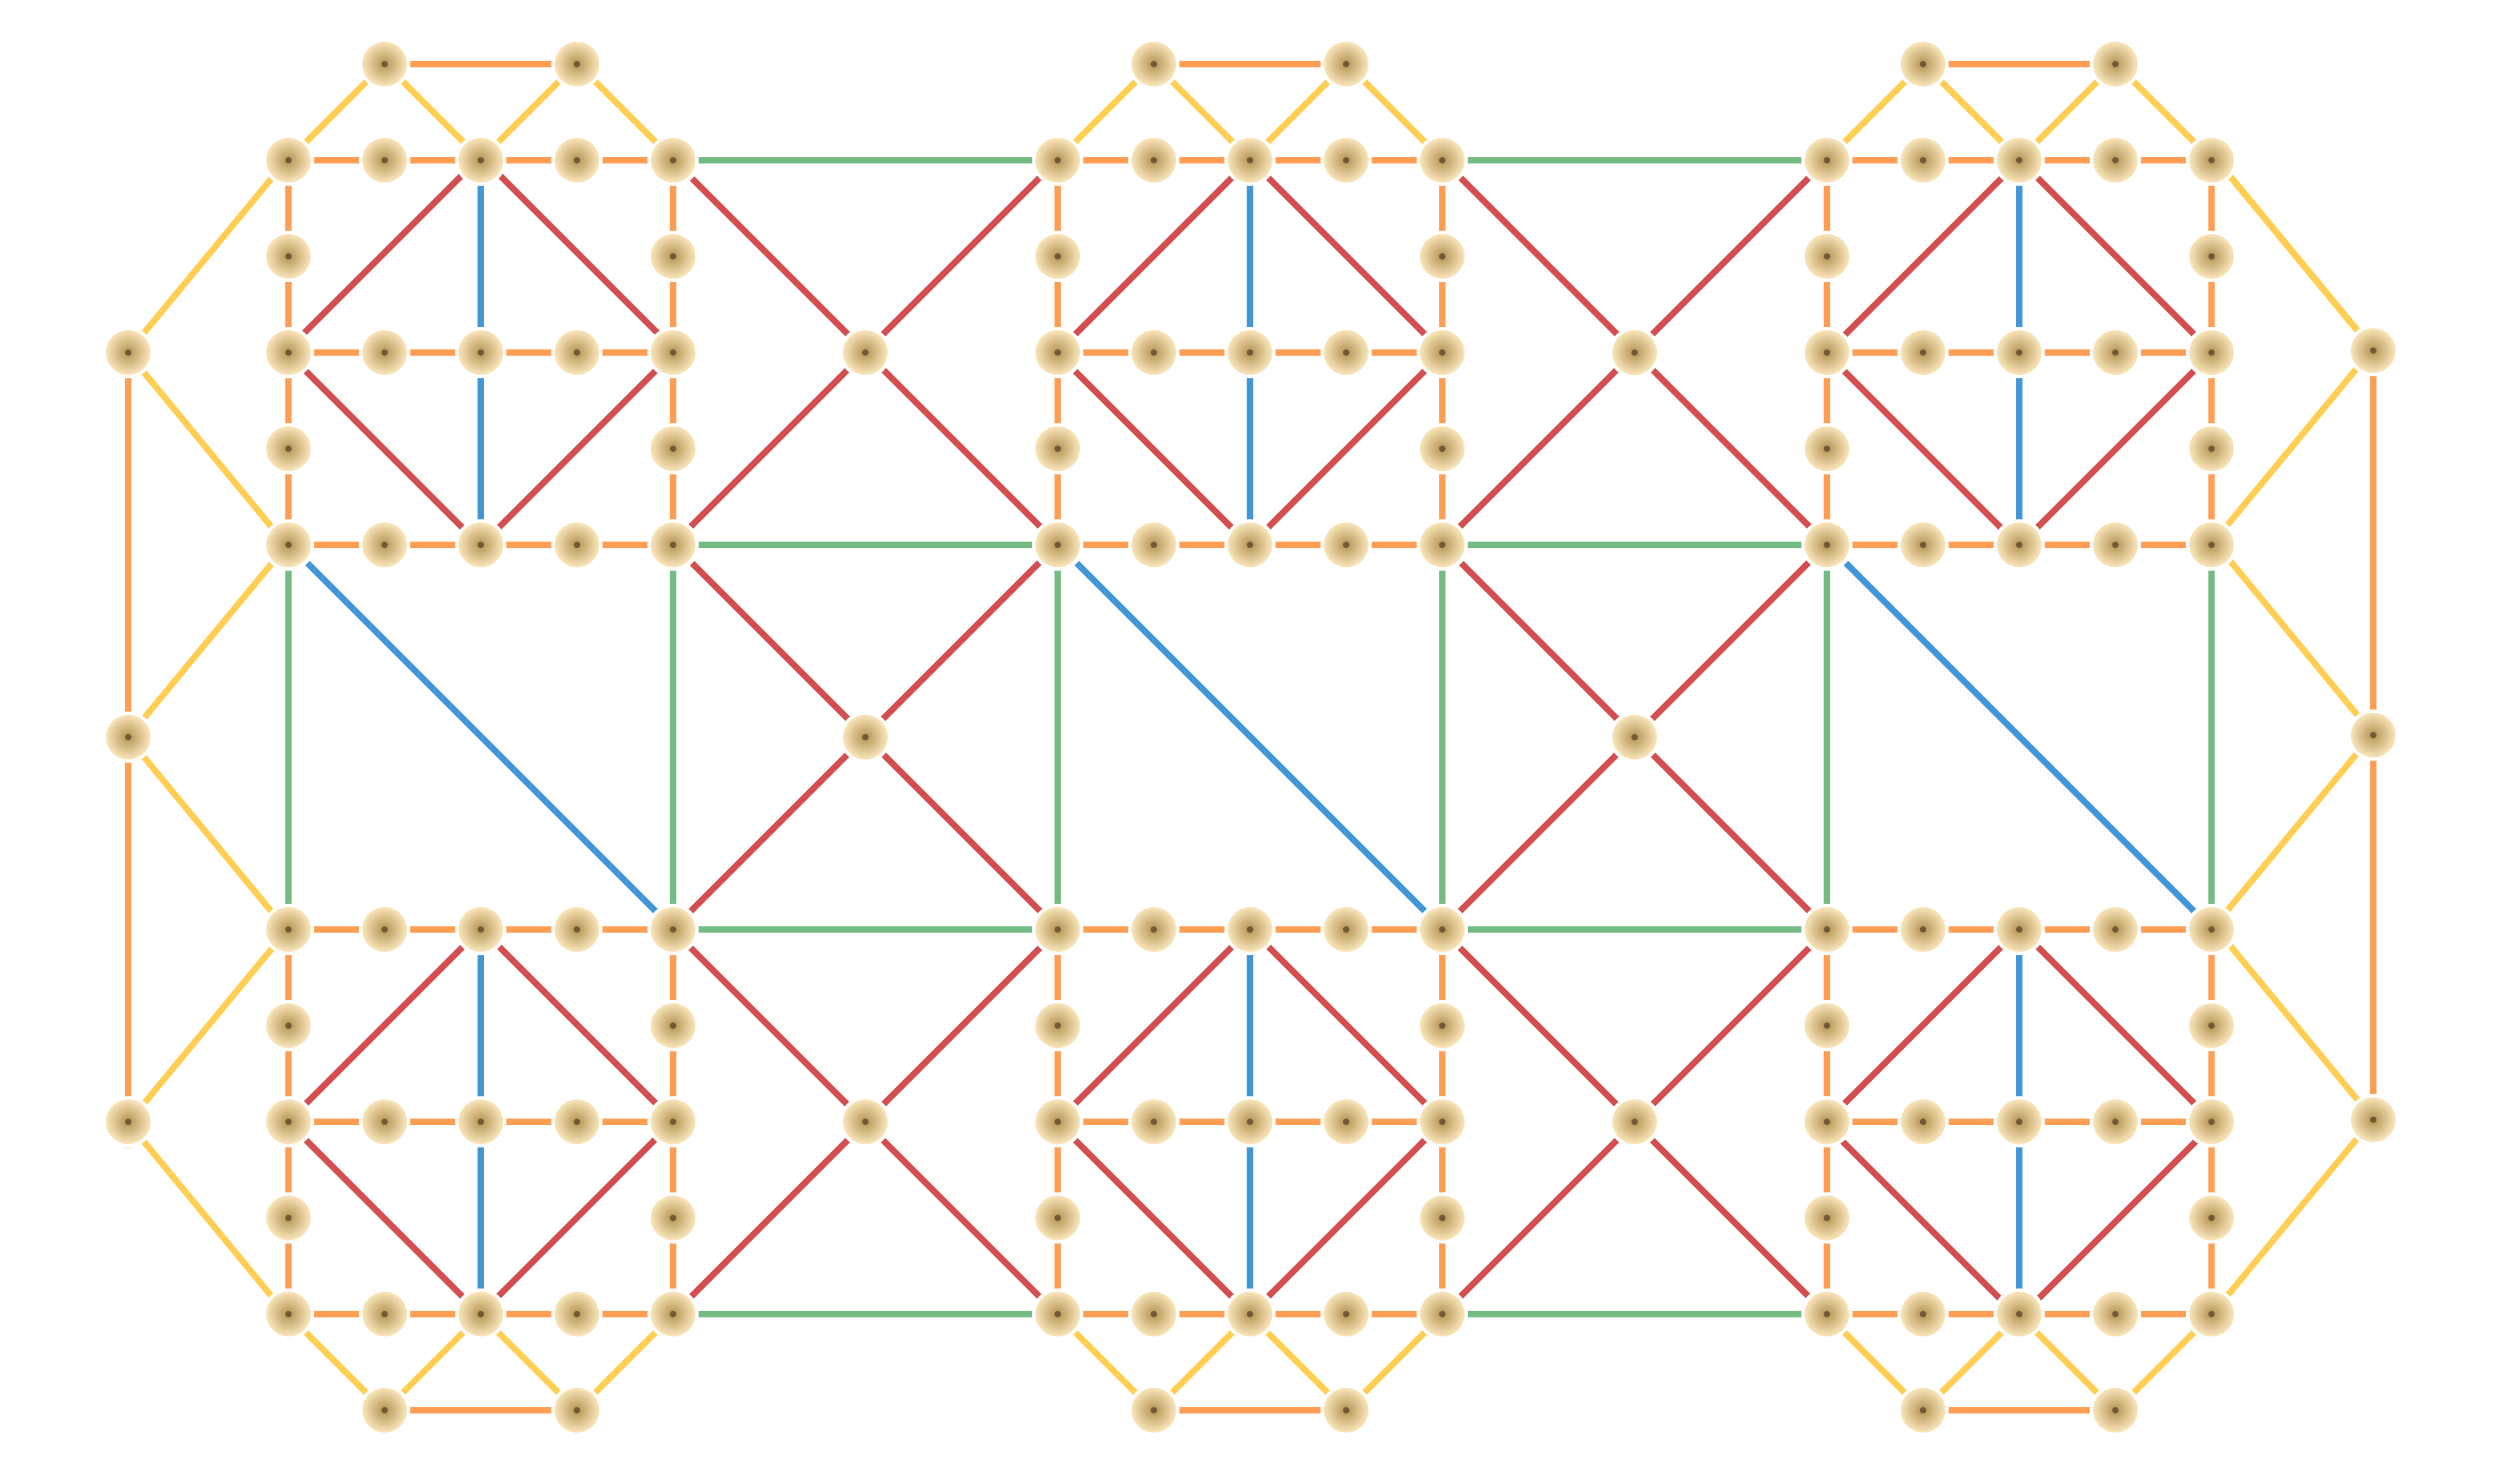 <svg xmlns="http://www.w3.org/2000/svg" width="780" height="460" fill="none"><path fill="#fff" d="M0 0h780v460H0z"/><path fill="#ffce52" d="m598.852 20 1.414-1.414 33.941 33.94-1.414 1.415z"/><path fill="#ffce52" d="M659.797 18.586 661.21 20l-33.94 33.941-1.414-1.414z"/><path fill="#73bb83" d="M213 49h120v2H213z"/><path fill="#73bb83" d="M443 49h120v2H443z"/><path fill="#73bb83" d="M213 169h120v2H213z"/><path fill="#73bb83" d="M443 169h120v2H443z"/><path fill="#ff9d52" d="M90 49h120v2H90z"/><path fill="#ff9d52" d="M120 19h60v2h-60z"/><path fill="#ff9d52" d="M360 19h60v2h-60z"/><path fill="#ff9d52" d="M600 19h60v2h-60z"/><path fill="#ff9d52" d="M90 109h120v2H90z"/><path fill="#ff9d52" d="M90 169h120v2H90z"/><path fill="#4196d8" d="M149 48h2v120h-2z"/><path fill="#d34f4f" d="m210.805 108 1.414 1.414-63.64 63.64-1.414-1.414z"/><path fill="#d34f4f" d="M154.234 54.414 155.648 53l56.569 56.568-1.415 1.415z"/><path fill="#d34f4f" d="M215.234 56.414 216.648 55l113.137 113.137-1.414 1.414z"/><path fill="#d34f4f" d="m215.234 176.414 1.414-1.414 113.137 113.137-1.414 1.414z"/><path fill="#4196d8" d="M95.234 176.414 96.648 175l113.137 113.137-1.414 1.414z"/><path fill="#4196d8" d="m335.234 176.414 1.414-1.414 113.137 113.137-1.414 1.414z"/><path fill="#4196d8" d="m575.234 176.414 1.414-1.414 113.137 113.137-1.414 1.414z"/><path fill="#d34f4f" d="m455.234 176.414 1.414-1.414 113.137 113.137-1.414 1.414z"/><path fill="#d34f4f" d="M453.234 54.414 454.648 53l120.208 120.208-1.414 1.414z"/><path fill="#d34f4f" d="m89.234 111 1.414-1.414 56.569 56.569-1.414 1.414z"/><path fill="#d34f4f" d="M147.805 49.586 149.219 51l-56.568 56.57-1.415-1.414z"/><path fill="#ffce52" d="M119.797 18.586 121.21 20 87.27 53.941l-1.414-1.414z"/><path fill="#ffce52" d="m118.852 20 1.414-1.414 33.941 33.94-1.414 1.415z"/><path fill="#ffce52" d="m358.852 20 1.414-1.414 33.941 33.94-1.414 1.415z"/><path fill="#ffce52" d="m178.844 20 1.414-1.414 33.941 33.94-1.414 1.415z"/><path fill="#ffce52" d="m418.844 20 1.414-1.414 33.941 33.94-1.414 1.415z"/><path fill="#ffce52" d="m658.844 20 1.414-1.414 33.941 33.94-1.414 1.415z"/><path fill="#ffce52" d="M179.797 18.586 181.21 20l-33.94 33.941-1.414-1.414z"/><path fill="#ffce52" d="M359.797 18.586 361.21 20l-33.94 33.941-1.414-1.414z"/><path fill="#ffce52" d="M419.797 18.586 421.21 20l-33.94 33.941-1.414-1.414z"/><path fill="#ffce52" d="M599.797 18.586 601.21 20l-33.94 33.941-1.414-1.414z"/><path fill="#d34f4f" d="M328.805 49.586 330.219 51 210.011 171.208l-1.414-1.414z"/><path fill="#d34f4f" d="m328.805 169.586 1.414 1.414-120.208 120.208-1.414-1.414z"/><path fill="#d34f4f" d="m568.805 169.586 1.414 1.414-120.208 120.208-1.414-1.414z"/><path fill="#d34f4f" d="M568.805 49.586 570.219 51 450.011 171.208l-1.414-1.414z"/><path fill="#ff9d52" d="M89 48h2v120h-2z"/><path fill="#ff9d52" d="M209 48h2v120h-2z"/><circle cx="120" cy="110" r="7.5" fill="url(#paint0_radial_778_318166)" stroke="#fff"/><circle cx="120" cy="110" r="1" fill="#000" fill-opacity=".4"/><circle cx="180" cy="110" r="7.5" fill="url(#paint1_radial_778_318166)" stroke="#fff"/><circle cx="180" cy="110" r="1" fill="#000" fill-opacity=".4"/><circle cx="150" cy="110" r="7.5" fill="url(#paint2_radial_778_318166)" stroke="#fff"/><circle cx="150" cy="110" r="1" fill="#000" fill-opacity=".4"/><circle cx="210" cy="80" r="7.5" fill="url(#paint3_radial_778_318166)" stroke="#fff"/><circle cx="210" cy="80" r="1" fill="#000" fill-opacity=".4"/><circle cx="90" cy="80" r="7.5" fill="url(#paint4_radial_778_318166)" stroke="#fff"/><circle cx="90" cy="80" r="1" fill="#000" fill-opacity=".4"/><circle cx="210" cy="110" r="7.5" fill="url(#paint5_radial_778_318166)" stroke="#fff"/><circle cx="210" cy="110" r="1" fill="#000" fill-opacity=".4"/><circle cx="90" cy="110" r="7.5" fill="url(#paint6_radial_778_318166)" stroke="#fff"/><circle cx="90" cy="110" r="1" fill="#000" fill-opacity=".4"/><circle cx="210" cy="140" r="7.5" fill="url(#paint7_radial_778_318166)" stroke="#fff"/><circle cx="210" cy="140" r="1" fill="#000" fill-opacity=".4"/><circle cx="90" cy="140" r="7.5" fill="url(#paint8_radial_778_318166)" stroke="#fff"/><circle cx="90" cy="140" r="1" fill="#000" fill-opacity=".4"/><circle cx="270" cy="110" r="7.5" fill="url(#paint9_radial_778_318166)" stroke="#fff"/><circle cx="270" cy="110" r="1" fill="#000" fill-opacity=".4"/><circle cx="270" cy="230" r="7.5" fill="url(#paint10_radial_778_318166)" stroke="#fff"/><circle cx="270" cy="230" r="1" fill="#000" fill-opacity=".4"/><circle cx="510" cy="230" r="7.5" fill="url(#paint11_radial_778_318166)" stroke="#fff"/><circle cx="510" cy="230" r="1" fill="#000" fill-opacity=".4"/><path fill="#ff9d52" d="M330 49h120v2H330z"/><path fill="#ff9d52" d="M330 109h120v2H330z"/><path fill="#ff9d52" d="M330 169h120v2H330z"/><path fill="#4196d8" d="M389 48h2v120h-2z"/><path fill="#d34f4f" d="m450.805 108 1.414 1.414-56.568 56.569-1.415-1.414z"/><path fill="#d34f4f" d="M394.234 55.414 395.648 54l56.569 56.568-1.415 1.415z"/><path fill="#d34f4f" d="m329.234 111 1.414-1.414 56.569 56.568-1.414 1.415z"/><path fill="#d34f4f" d="M388.789 49.586 390.203 51l-56.568 56.569-1.415-1.414z"/><path fill="#ff9d52" d="M329 48h2v120h-2z"/><path fill="#73bb83" d="M329 178h2v120h-2z"/><path fill="#73bb83" d="M209 178h2v120h-2z"/><path fill="#73bb83" d="M89 178h2v120h-2z"/><path fill="#73bb83" d="M449 178h2v120h-2z"/><path fill="#73bb83" d="M689 178h2v120h-2z"/><path fill="#73bb83" d="M569 178h2v120h-2z"/><path fill="#ff9d52" d="M449 48h2v120h-2z"/><circle cx="330" cy="50" r="7.5" fill="url(#paint12_radial_778_318166)" stroke="#fff"/><circle cx="330" cy="50" r="1" fill="#000" fill-opacity=".4"/><circle cx="360" cy="50" r="7.5" fill="url(#paint13_radial_778_318166)" stroke="#fff"/><circle cx="360" cy="50" r="1" fill="#000" fill-opacity=".4"/><circle cx="390" cy="50" r="7.5" fill="url(#paint14_radial_778_318166)" stroke="#fff"/><circle cx="390" cy="50" r="1" fill="#000" fill-opacity=".4"/><circle cx="420" cy="50" r="7.5" fill="url(#paint15_radial_778_318166)" stroke="#fff"/><circle cx="420" cy="50" r="1" fill="#000" fill-opacity=".4"/><circle cx="450" cy="50" r="7.5" fill="url(#paint16_radial_778_318166)" stroke="#fff"/><circle cx="450" cy="50" r="1" fill="#000" fill-opacity=".4"/><circle cx="360" cy="110" r="7.5" fill="url(#paint17_radial_778_318166)" stroke="#fff"/><circle cx="360" cy="110" r="1" fill="#000" fill-opacity=".4"/><circle cx="420" cy="110" r="7.5" fill="url(#paint18_radial_778_318166)" stroke="#fff"/><circle cx="420" cy="110" r="1" fill="#000" fill-opacity=".4"/><circle cx="390" cy="110" r="7.5" fill="url(#paint19_radial_778_318166)" stroke="#fff"/><circle cx="390" cy="110" r="1" fill="#000" fill-opacity=".4"/><circle cx="450" cy="80" r="7.5" fill="url(#paint20_radial_778_318166)" stroke="#fff"/><circle cx="450" cy="80" r="1" fill="#000" fill-opacity=".4"/><circle cx="330" cy="80" r="7.5" fill="url(#paint21_radial_778_318166)" stroke="#fff"/><circle cx="330" cy="80" r="1" fill="#000" fill-opacity=".4"/><circle cx="450" cy="110" r="7.5" fill="url(#paint22_radial_778_318166)" stroke="#fff"/><circle cx="450" cy="110" r="1" fill="#000" fill-opacity=".4"/><circle cx="330" cy="110" r="7.5" fill="url(#paint23_radial_778_318166)" stroke="#fff"/><circle cx="330" cy="110" r="1" fill="#000" fill-opacity=".4"/><circle cx="450" cy="140" r="7.5" fill="url(#paint24_radial_778_318166)" stroke="#fff"/><circle cx="450" cy="140" r="1" fill="#000" fill-opacity=".4"/><circle cx="330" cy="140" r="7.5" fill="url(#paint25_radial_778_318166)" stroke="#fff"/><circle cx="330" cy="140" r="1" fill="#000" fill-opacity=".4"/><circle cx="330" cy="170" r="7.5" fill="url(#paint26_radial_778_318166)" stroke="#fff"/><circle cx="330" cy="170" r="1" fill="#000" fill-opacity=".4"/><circle cx="360" cy="170" r="7.5" fill="url(#paint27_radial_778_318166)" stroke="#fff"/><circle cx="360" cy="170" r="1" fill="#000" fill-opacity=".4"/><circle cx="390" cy="170" r="7.5" fill="url(#paint28_radial_778_318166)" stroke="#fff"/><circle cx="390" cy="170" r="1" fill="#000" fill-opacity=".4"/><circle cx="420" cy="170" r="7.5" fill="url(#paint29_radial_778_318166)" stroke="#fff"/><circle cx="420" cy="170" r="1" fill="#000" fill-opacity=".4"/><circle cx="450" cy="170" r="7.5" fill="url(#paint30_radial_778_318166)" stroke="#fff"/><circle cx="450" cy="170" r="1" fill="#000" fill-opacity=".4"/><circle cx="510" cy="110" r="7.5" fill="url(#paint31_radial_778_318166)" stroke="#fff"/><circle cx="510" cy="110" r="1" fill="#000" fill-opacity=".4"/><path fill="#ff9d52" d="M570 49h120v2H570z"/><path fill="#ff9d52" d="M570 109h120v2H570z"/><path fill="#ff9d52" d="M570 169h120v2H570z"/><path fill="#4196d8" d="M629 48h2v120h-2z"/><path fill="#d34f4f" d="m690.805 108 1.414 1.414-56.568 56.569-1.415-1.414z"/><path fill="#d34f4f" d="M634.234 55.414 635.648 54l56.569 56.568-1.415 1.415z"/><path fill="#d34f4f" d="m569.234 111 1.414-1.414 56.569 56.568-1.414 1.415z"/><path fill="#d34f4f" d="M626.086 52.586 627.5 54l-56.568 56.569-1.415-1.414z"/><path fill="#ff9d52" d="M569 48h2v120h-2z"/><path fill="#ff9d52" d="M689 48h2v120h-2z"/><circle cx="600" cy="110" r="7.5" fill="url(#paint32_radial_778_318166)" stroke="#fff"/><circle cx="600" cy="110" r="1" fill="#000" fill-opacity=".4"/><circle cx="660" cy="110" r="7.5" fill="url(#paint33_radial_778_318166)" stroke="#fff"/><circle cx="660" cy="110" r="1" fill="#000" fill-opacity=".4"/><circle cx="630" cy="110" r="7.5" fill="url(#paint34_radial_778_318166)" stroke="#fff"/><circle cx="630" cy="110" r="1" fill="#000" fill-opacity=".4"/><circle cx="690" cy="80" r="7.5" fill="url(#paint35_radial_778_318166)" stroke="#fff"/><circle cx="690" cy="80" r="1" fill="#000" fill-opacity=".4"/><circle cx="570" cy="80" r="7.5" fill="url(#paint36_radial_778_318166)" stroke="#fff"/><circle cx="570" cy="80" r="1" fill="#000" fill-opacity=".4"/><circle cx="690" cy="110" r="7.5" fill="url(#paint37_radial_778_318166)" stroke="#fff"/><circle cx="690" cy="110" r="1" fill="#000" fill-opacity=".4"/><circle cx="570" cy="110" r="7.5" fill="url(#paint38_radial_778_318166)" stroke="#fff"/><circle cx="570" cy="110" r="1" fill="#000" fill-opacity=".4"/><circle cx="690" cy="140" r="7.5" fill="url(#paint39_radial_778_318166)" stroke="#fff"/><circle cx="690" cy="140" r="1" fill="#000" fill-opacity=".4"/><circle cx="570" cy="140" r="7.5" fill="url(#paint40_radial_778_318166)" stroke="#fff"/><circle cx="570" cy="140" r="1" fill="#000" fill-opacity=".4"/><path fill="#ff9d52" d="M39 108h2v250h-2z"/><path fill="#ffce52" d="m93.196 173.129-1.543 1.273-50.92-61.703 1.543-1.273z"/><path fill="#ffce52" d="m39.54 111.977-1.543-1.273 50.918-61.703 1.543 1.273z"/><path fill="#ffce52" d="m40.54 230.977-1.543-1.273 50.918-61.703 1.543 1.273z"/><path fill="#ffce52" d="m41.54 349.977-1.543-1.273 50.918-61.703 1.543 1.273z"/><path fill="#ffce52" d="m93.196 413.129-1.543 1.273-50.92-61.703 1.543-1.273z"/><path fill="#ffce52" d="m93.196 293.129-1.543 1.273-50.92-61.703 1.543-1.273z"/><circle cx="40" cy="110" r="7.5" fill="url(#paint41_radial_778_318166)" stroke="#fff"/><circle cx="40" cy="110" r="1" fill="#000" fill-opacity=".4"/><circle cx="40" cy="350" r="7.5" fill="url(#paint42_radial_778_318166)" stroke="#fff"/><circle cx="40" cy="350" r="1" fill="#000" fill-opacity=".4"/><circle cx="40" cy="230" r="7.5" fill="url(#paint43_radial_778_318166)" stroke="#fff"/><circle cx="40" cy="230" r="1" fill="#000" fill-opacity=".4"/><path fill="#ff9d52" d="M741.461 341.383h-2v-230h2z"/><path fill="#ffce52" d="m738.922 349.402 1.543 1.273-50.919 61.703-1.543-1.273z"/><path fill="#ffce52" d="m737.922 230.402 1.543 1.273-50.919 61.703-1.543-1.273z"/><path fill="#ffce52" d="m736.922 111.406 1.543 1.273-50.919 61.703-1.543-1.273z"/><path fill="#ffce52" d="m687.266 166.25 1.543-1.273 50.919 61.703-1.543 1.273z"/><circle cx="90" cy="170" r="7.5" fill="url(#paint44_radial_778_318166)" stroke="#fff"/><circle cx="90" cy="170" r="1" fill="#000" fill-opacity=".4"/><circle cx="120" cy="170" r="7.5" fill="url(#paint45_radial_778_318166)" stroke="#fff"/><circle cx="120" cy="170" r="1" fill="#000" fill-opacity=".4"/><circle cx="150" cy="170" r="7.5" fill="url(#paint46_radial_778_318166)" stroke="#fff"/><circle cx="150" cy="170" r="1" fill="#000" fill-opacity=".4"/><circle cx="180" cy="170" r="7.5" fill="url(#paint47_radial_778_318166)" stroke="#fff"/><circle cx="180" cy="170" r="1" fill="#000" fill-opacity=".4"/><circle cx="210" cy="170" r="7.5" fill="url(#paint48_radial_778_318166)" stroke="#fff"/><circle cx="210" cy="170" r="1" fill="#000" fill-opacity=".4"/><path fill="#ffce52" d="m687.266 286.25 1.543-1.273 50.919 61.703-1.543 1.273z"/><path fill="#ffce52" d="m687.266 46.254 1.543-1.273 50.919 61.703-1.543 1.273z"/><path fill="#ffce52" d="m687.266 46.254 1.543-1.273 50.919 61.703-1.543 1.273z"/><circle cx="740.461" cy="349.379" r="7.5" fill="url(#paint49_radial_778_318166)" stroke="#fff" transform="rotate(-180 740.461 349.379)"/><circle cx="740.461" cy="349.379" r="1" fill="#000" fill-opacity=".4" transform="rotate(-180 740.461 349.379)"/><circle cx="90" cy="50" r="7.5" fill="url(#paint50_radial_778_318166)" stroke="#fff"/><circle cx="90" cy="50" r="1" fill="#000" fill-opacity=".4"/><circle cx="120" cy="50" r="7.5" fill="url(#paint51_radial_778_318166)" stroke="#fff"/><circle cx="120" cy="50" r="1" fill="#000" fill-opacity=".4"/><circle cx="150" cy="50" r="7.5" fill="url(#paint52_radial_778_318166)" stroke="#fff"/><circle cx="150" cy="50" r="1" fill="#000" fill-opacity=".4"/><circle cx="180" cy="50" r="7.5" fill="url(#paint53_radial_778_318166)" stroke="#fff"/><circle cx="180" cy="50" r="1" fill="#000" fill-opacity=".4"/><circle cx="210" cy="50" r="7.5" fill="url(#paint54_radial_778_318166)" stroke="#fff"/><circle cx="210" cy="50" r="1" fill="#000" fill-opacity=".4"/><circle cx="740.461" cy="229.379" r="7.5" fill="url(#paint55_radial_778_318166)" stroke="#fff" transform="rotate(-180 740.461 229.379)"/><circle cx="740.461" cy="229.379" r="1" fill="#000" fill-opacity=".4" transform="rotate(-180 740.461 229.379)"/><circle cx="740.461" cy="109.383" r="7.5" fill="url(#paint56_radial_778_318166)" stroke="#fff" transform="rotate(-180 740.461 109.383)"/><circle cx="740.461" cy="109.383" r="1" fill="#000" fill-opacity=".4" transform="rotate(-180 740.461 109.383)"/><circle cx="120" cy="20" r="7.5" fill="url(#paint57_radial_778_318166)" stroke="#fff"/><circle cx="120" cy="20" r="1" fill="#000" fill-opacity=".4"/><circle cx="360" cy="20" r="7.5" fill="url(#paint58_radial_778_318166)" stroke="#fff"/><circle cx="360" cy="20" r="1" fill="#000" fill-opacity=".4"/><circle cx="600" cy="20" r="7.5" fill="url(#paint59_radial_778_318166)" stroke="#fff"/><circle cx="600" cy="20" r="1" fill="#000" fill-opacity=".4"/><circle cx="180" cy="20" r="7.5" fill="url(#paint60_radial_778_318166)" stroke="#fff"/><circle cx="180" cy="20" r="1" fill="#000" fill-opacity=".4"/><circle cx="420" cy="20" r="7.5" fill="url(#paint61_radial_778_318166)" stroke="#fff"/><circle cx="420" cy="20" r="1" fill="#000" fill-opacity=".4"/><circle cx="660" cy="20" r="7.5" fill="url(#paint62_radial_778_318166)" stroke="#fff"/><circle cx="660" cy="20" r="1" fill="#000" fill-opacity=".4"/><path fill="#ffce52" d="m181.148 440-1.414 1.414-33.941-33.94 1.414-1.415z"/><path fill="#ffce52" d="M120.203 441.414 118.789 440l33.94-33.941 1.415 1.414z"/><path fill="#73bb83" d="M567 411H447v-2h120z"/><path fill="#73bb83" d="M337 411H217v-2h120z"/><path fill="#73bb83" d="M567 291H447v-2h120z"/><path fill="#73bb83" d="M337 291H217v-2h120z"/><path fill="#ff9d52" d="M690 411H570v-2h120z"/><path fill="#ff9d52" d="M660 441h-60v-2h60z"/><path fill="#ff9d52" d="M420 441h-60v-2h60z"/><path fill="#ff9d52" d="M180 441h-60v-2h60z"/><path fill="#ff9d52" d="M690 351H570v-2h120z"/><circle cx="570" cy="50" r="7.5" fill="url(#paint63_radial_778_318166)" stroke="#fff"/><circle cx="570" cy="50" r="1" fill="#000" fill-opacity=".4"/><circle cx="600" cy="50" r="7.5" fill="url(#paint64_radial_778_318166)" stroke="#fff"/><circle cx="600" cy="50" r="1" fill="#000" fill-opacity=".4"/><circle cx="630" cy="50" r="7.5" fill="url(#paint65_radial_778_318166)" stroke="#fff"/><circle cx="630" cy="50" r="1" fill="#000" fill-opacity=".4"/><circle cx="660" cy="50" r="7.5" fill="url(#paint66_radial_778_318166)" stroke="#fff"/><circle cx="660" cy="50" r="1" fill="#000" fill-opacity=".4"/><circle cx="690" cy="50" r="7.5" fill="url(#paint67_radial_778_318166)" stroke="#fff"/><circle cx="690" cy="50" r="1" fill="#000" fill-opacity=".4"/><path fill="#ff9d52" d="M690 291H570v-2h120z"/><path fill="#4196d8" d="M631 412h-2V292h2z"/><path fill="#d34f4f" d="m569.195 352-1.414-1.414 63.64-63.64 1.414 1.414z"/><path fill="#d34f4f" d="M625.766 405.586 624.352 407l-56.569-56.568 1.414-1.415z"/><path fill="#d34f4f" d="M564.766 403.586 563.352 405 450.215 291.863l1.414-1.414z"/><path fill="#d34f4f" d="M326.766 405.586 325.352 407 205.144 286.792l1.414-1.414z"/><path fill="#d34f4f" d="m690.766 349-1.414 1.414-56.569-56.568 1.414-1.415z"/><path fill="#d34f4f" d="M632.195 410.414 630.781 409l56.568-56.569 1.415 1.414z"/><path fill="#ffce52" d="M660.203 441.414 658.789 440l33.94-33.941 1.415 1.414z"/><path fill="#ffce52" d="m661.148 440-1.414 1.414-33.941-33.94 1.414-1.415z"/><path fill="#ffce52" d="m421.148 440-1.414 1.414-33.941-33.94 1.414-1.415z"/><path fill="#ffce52" d="m601.156 440-1.414 1.414-33.941-33.94 1.414-1.415z"/><path fill="#ffce52" d="m361.156 440-1.414 1.414-33.941-33.94 1.414-1.415z"/><path fill="#ffce52" d="m121.156 440-1.414 1.414-33.941-33.94 1.414-1.415z"/><path fill="#ffce52" d="M600.203 441.414 598.789 440l33.94-33.941 1.415 1.414z"/><path fill="#ffce52" d="M420.203 441.414 418.789 440l33.94-33.941 1.415 1.414z"/><path fill="#ffce52" d="M360.203 441.414 358.789 440l33.94-33.941 1.415 1.414z"/><path fill="#ffce52" d="M180.203 441.414 178.789 440l33.94-33.941 1.415 1.414z"/><path fill="#d34f4f" d="M451.195 410.414 449.781 409l120.208-120.208 1.414 1.414z"/><path fill="#d34f4f" d="M211.195 410.414 209.781 409l120.208-120.208 1.414 1.414z"/><path fill="#ff9d52" d="M691 412h-2V292h2z"/><path fill="#ff9d52" d="M571 412h-2V292h2z"/><circle cx="690" cy="410" r="7.5" fill="url(#paint68_radial_778_318166)" stroke="#fff" transform="rotate(-180 690 410)"/><circle cx="690" cy="410" r="1" fill="#000" fill-opacity=".4" transform="rotate(-180 690 410)"/><circle cx="660" cy="410" r="7.5" fill="url(#paint69_radial_778_318166)" stroke="#fff" transform="rotate(-180 660 410)"/><circle cx="660" cy="410" r="1" fill="#000" fill-opacity=".4" transform="rotate(-180 660 410)"/><circle cx="630" cy="410" r="7.5" fill="url(#paint70_radial_778_318166)" stroke="#fff" transform="rotate(-180 630 410)"/><circle cx="630" cy="410" r="1" fill="#000" fill-opacity=".4" transform="rotate(-180 630 410)"/><circle cx="600" cy="410" r="7.5" fill="url(#paint71_radial_778_318166)" stroke="#fff" transform="rotate(-180 600 410)"/><circle cx="600" cy="410" r="1" fill="#000" fill-opacity=".4" transform="rotate(-180 600 410)"/><circle cx="570" cy="410" r="7.5" fill="url(#paint72_radial_778_318166)" stroke="#fff" transform="rotate(-180 570 410)"/><circle cx="570" cy="410" r="1" fill="#000" fill-opacity=".4" transform="rotate(-180 570 410)"/><circle cx="660" cy="350" r="7.5" fill="url(#paint73_radial_778_318166)" stroke="#fff" transform="rotate(-180 660 350)"/><circle cx="660" cy="350" r="1" fill="#000" fill-opacity=".4" transform="rotate(-180 660 350)"/><circle cx="600" cy="350" r="7.5" fill="url(#paint74_radial_778_318166)" stroke="#fff" transform="rotate(-180 600 350)"/><circle cx="600" cy="350" r="1" fill="#000" fill-opacity=".4" transform="rotate(-180 600 350)"/><circle cx="630" cy="350" r="7.5" fill="url(#paint75_radial_778_318166)" stroke="#fff" transform="rotate(-180 630 350)"/><circle cx="630" cy="350" r="1" fill="#000" fill-opacity=".4" transform="rotate(-180 630 350)"/><circle cx="570" cy="380" r="7.5" fill="url(#paint76_radial_778_318166)" stroke="#fff" transform="rotate(-180 570 380)"/><circle cx="570" cy="380" r="1" fill="#000" fill-opacity=".4" transform="rotate(-180 570 380)"/><circle cx="690" cy="380" r="7.5" fill="url(#paint77_radial_778_318166)" stroke="#fff" transform="rotate(-180 690 380)"/><circle cx="690" cy="380" r="1" fill="#000" fill-opacity=".4" transform="rotate(-180 690 380)"/><circle cx="570" cy="350" r="7.5" fill="url(#paint78_radial_778_318166)" stroke="#fff" transform="rotate(-180 570 350)"/><circle cx="570" cy="350" r="1" fill="#000" fill-opacity=".4" transform="rotate(-180 570 350)"/><circle cx="690" cy="350" r="7.5" fill="url(#paint79_radial_778_318166)" stroke="#fff" transform="rotate(-180 690 350)"/><circle cx="690" cy="350" r="1" fill="#000" fill-opacity=".4" transform="rotate(-180 690 350)"/><circle cx="570" cy="320" r="7.5" fill="url(#paint80_radial_778_318166)" stroke="#fff" transform="rotate(-180 570 320)"/><circle cx="570" cy="320" r="1" fill="#000" fill-opacity=".4" transform="rotate(-180 570 320)"/><circle cx="690" cy="320" r="7.5" fill="url(#paint81_radial_778_318166)" stroke="#fff" transform="rotate(-180 690 320)"/><circle cx="690" cy="320" r="1" fill="#000" fill-opacity=".4" transform="rotate(-180 690 320)"/><circle cx="690" cy="290" r="7.5" fill="url(#paint82_radial_778_318166)" stroke="#fff" transform="rotate(-180 690 290)"/><circle cx="690" cy="290" r="1" fill="#000" fill-opacity=".4" transform="rotate(-180 690 290)"/><circle cx="660" cy="290" r="7.5" fill="url(#paint83_radial_778_318166)" stroke="#fff" transform="rotate(-180 660 290)"/><circle cx="660" cy="290" r="1" fill="#000" fill-opacity=".4" transform="rotate(-180 660 290)"/><circle cx="630" cy="290" r="7.5" fill="url(#paint84_radial_778_318166)" stroke="#fff" transform="rotate(-180 630 290)"/><circle cx="630" cy="290" r="1" fill="#000" fill-opacity=".4" transform="rotate(-180 630 290)"/><circle cx="600" cy="290" r="7.5" fill="url(#paint85_radial_778_318166)" stroke="#fff" transform="rotate(-180 600 290)"/><circle cx="600" cy="290" r="1" fill="#000" fill-opacity=".4" transform="rotate(-180 600 290)"/><circle cx="570" cy="290" r="7.5" fill="url(#paint86_radial_778_318166)" stroke="#fff" transform="rotate(-180 570 290)"/><circle cx="570" cy="290" r="1" fill="#000" fill-opacity=".4" transform="rotate(-180 570 290)"/><circle cx="510" cy="350" r="7.5" fill="url(#paint87_radial_778_318166)" stroke="#fff" transform="rotate(-180 510 350)"/><circle cx="510" cy="350" r="1" fill="#000" fill-opacity=".4" transform="rotate(-180 510 350)"/><path fill="#ff9d52" d="M450 411H330v-2h120z"/><path fill="#ff9d52" d="M450 351H330v-2h120z"/><path fill="#ff9d52" d="M450 291H330v-2h120z"/><path fill="#4196d8" d="M391 412h-2V292h2z"/><path fill="#d34f4f" d="m329.195 352-1.414-1.414 56.568-56.569 1.415 1.414z"/><path fill="#d34f4f" d="M385.766 404.586 384.352 406l-56.569-56.568 1.414-1.415z"/><path fill="#d34f4f" d="m450.766 349-1.414 1.414-56.569-56.568 1.414-1.415z"/><path fill="#d34f4f" d="M391.211 410.414 389.797 409l56.568-56.569 1.415 1.414z"/><path fill="#ff9d52" d="M451 412h-2V292h2z"/><path fill="#ff9d52" d="M331 412h-2V292h2z"/><circle cx="450" cy="410" r="7.5" fill="url(#paint88_radial_778_318166)" stroke="#fff" transform="rotate(-180 450 410)"/><circle cx="450" cy="410" r="1" fill="#000" fill-opacity=".4" transform="rotate(-180 450 410)"/><circle cx="420" cy="410" r="7.5" fill="url(#paint89_radial_778_318166)" stroke="#fff" transform="rotate(-180 420 410)"/><circle cx="420" cy="410" r="1" fill="#000" fill-opacity=".4" transform="rotate(-180 420 410)"/><circle cx="390" cy="410" r="7.5" fill="url(#paint90_radial_778_318166)" stroke="#fff" transform="rotate(-180 390 410)"/><circle cx="390" cy="410" r="1" fill="#000" fill-opacity=".4" transform="rotate(-180 390 410)"/><circle cx="360" cy="410" r="7.5" fill="url(#paint91_radial_778_318166)" stroke="#fff" transform="rotate(-180 360 410)"/><circle cx="360" cy="410" r="1" fill="#000" fill-opacity=".4" transform="rotate(-180 360 410)"/><circle cx="330" cy="410" r="7.5" fill="url(#paint92_radial_778_318166)" stroke="#fff" transform="rotate(-180 330 410)"/><circle cx="330" cy="410" r="1" fill="#000" fill-opacity=".4" transform="rotate(-180 330 410)"/><circle cx="420" cy="350" r="7.5" fill="url(#paint93_radial_778_318166)" stroke="#fff" transform="rotate(-180 420 350)"/><circle cx="420" cy="350" r="1" fill="#000" fill-opacity=".4" transform="rotate(-180 420 350)"/><circle cx="360" cy="350" r="7.5" fill="url(#paint94_radial_778_318166)" stroke="#fff" transform="rotate(-180 360 350)"/><circle cx="360" cy="350" r="1" fill="#000" fill-opacity=".4" transform="rotate(-180 360 350)"/><circle cx="390" cy="350" r="7.5" fill="url(#paint95_radial_778_318166)" stroke="#fff" transform="rotate(-180 390 350)"/><circle cx="390" cy="350" r="1" fill="#000" fill-opacity=".4" transform="rotate(-180 390 350)"/><circle cx="330" cy="380" r="7.5" fill="url(#paint96_radial_778_318166)" stroke="#fff" transform="rotate(-180 330 380)"/><circle cx="330" cy="380" r="1" fill="#000" fill-opacity=".4" transform="rotate(-180 330 380)"/><circle cx="450" cy="380" r="7.5" fill="url(#paint97_radial_778_318166)" stroke="#fff" transform="rotate(-180 450 380)"/><circle cx="450" cy="380" r="1" fill="#000" fill-opacity=".4" transform="rotate(-180 450 380)"/><circle cx="330" cy="350" r="7.5" fill="url(#paint98_radial_778_318166)" stroke="#fff" transform="rotate(-180 330 350)"/><circle cx="330" cy="350" r="1" fill="#000" fill-opacity=".4" transform="rotate(-180 330 350)"/><circle cx="450" cy="350" r="7.5" fill="url(#paint99_radial_778_318166)" stroke="#fff" transform="rotate(-180 450 350)"/><circle cx="450" cy="350" r="1" fill="#000" fill-opacity=".4" transform="rotate(-180 450 350)"/><circle cx="330" cy="320" r="7.5" fill="url(#paint100_radial_778_318166)" stroke="#fff" transform="rotate(-180 330 320)"/><circle cx="330" cy="320" r="1" fill="#000" fill-opacity=".4" transform="rotate(-180 330 320)"/><circle cx="450" cy="320" r="7.5" fill="url(#paint101_radial_778_318166)" stroke="#fff" transform="rotate(-180 450 320)"/><circle cx="450" cy="320" r="1" fill="#000" fill-opacity=".4" transform="rotate(-180 450 320)"/><circle cx="450" cy="290" r="7.5" fill="url(#paint102_radial_778_318166)" stroke="#fff" transform="rotate(-180 450 290)"/><circle cx="450" cy="290" r="1" fill="#000" fill-opacity=".4" transform="rotate(-180 450 290)"/><circle cx="420" cy="290" r="7.5" fill="url(#paint103_radial_778_318166)" stroke="#fff" transform="rotate(-180 420 290)"/><circle cx="420" cy="290" r="1" fill="#000" fill-opacity=".4" transform="rotate(-180 420 290)"/><circle cx="390" cy="290" r="7.5" fill="url(#paint104_radial_778_318166)" stroke="#fff" transform="rotate(-180 390 290)"/><circle cx="390" cy="290" r="1" fill="#000" fill-opacity=".4" transform="rotate(-180 390 290)"/><circle cx="360" cy="290" r="7.5" fill="url(#paint105_radial_778_318166)" stroke="#fff" transform="rotate(-180 360 290)"/><circle cx="360" cy="290" r="1" fill="#000" fill-opacity=".4" transform="rotate(-180 360 290)"/><circle cx="330" cy="290" r="7.5" fill="url(#paint106_radial_778_318166)" stroke="#fff" transform="rotate(-180 330 290)"/><circle cx="330" cy="290" r="1" fill="#000" fill-opacity=".4" transform="rotate(-180 330 290)"/><circle cx="270" cy="350" r="7.5" fill="url(#paint107_radial_778_318166)" stroke="#fff" transform="rotate(-180 270 350)"/><circle cx="270" cy="350" r="1" fill="#000" fill-opacity=".4" transform="rotate(-180 270 350)"/><path fill="#ff9d52" d="M210 411H90v-2h120z"/><path fill="#ff9d52" d="M210 351H90v-2h120z"/><path fill="#ff9d52" d="M210 291H90v-2h120z"/><path fill="#4196d8" d="M151 412h-2V292h2z"/><path fill="#d34f4f" d="m89.196 352-1.415-1.414 56.569-56.569 1.414 1.415z"/><path fill="#d34f4f" d="M145.766 404.586 144.352 406l-56.569-56.568 1.414-1.415z"/><path fill="#d34f4f" d="m210.766 349-1.414 1.414-56.569-56.568 1.414-1.415z"/><path fill="#d34f4f" d="M153.914 407.414 152.5 406l56.568-56.569 1.415 1.414z"/><path fill="#ff9d52" d="M211 412h-2V292h2z"/><path fill="#ff9d52" d="M91 412h-2V292h2z"/><circle cx="210" cy="410" r="7.5" fill="url(#paint108_radial_778_318166)" stroke="#fff" transform="rotate(-180 210 410)"/><circle cx="210" cy="410" r="1" fill="#000" fill-opacity=".4" transform="rotate(-180 210 410)"/><circle cx="180" cy="410" r="7.5" fill="url(#paint109_radial_778_318166)" stroke="#fff" transform="rotate(-180 180 410)"/><circle cx="180" cy="410" r="1" fill="#000" fill-opacity=".4" transform="rotate(-180 180 410)"/><circle cx="150" cy="410" r="7.5" fill="url(#paint110_radial_778_318166)" stroke="#fff" transform="rotate(-180 150 410)"/><circle cx="150" cy="410" r="1" fill="#000" fill-opacity=".4" transform="rotate(-180 150 410)"/><circle cx="120" cy="410" r="7.5" fill="url(#paint111_radial_778_318166)" stroke="#fff" transform="rotate(-180 120 410)"/><circle cx="120" cy="410" r="1" fill="#000" fill-opacity=".4" transform="rotate(-180 120 410)"/><circle cx="90" cy="410" r="7.5" fill="url(#paint112_radial_778_318166)" stroke="#fff" transform="rotate(-180 90 410)"/><circle cx="90" cy="410" r="1" fill="#000" fill-opacity=".4" transform="rotate(-180 90 410)"/><circle cx="180" cy="350" r="7.5" fill="url(#paint113_radial_778_318166)" stroke="#fff" transform="rotate(-180 180 350)"/><circle cx="180" cy="350" r="1" fill="#000" fill-opacity=".4" transform="rotate(-180 180 350)"/><circle cx="120" cy="350" r="7.5" fill="url(#paint114_radial_778_318166)" stroke="#fff" transform="rotate(-180 120 350)"/><circle cx="120" cy="350" r="1" fill="#000" fill-opacity=".4" transform="rotate(-180 120 350)"/><circle cx="150" cy="350" r="7.5" fill="url(#paint115_radial_778_318166)" stroke="#fff" transform="rotate(-180 150 350)"/><circle cx="150" cy="350" r="1" fill="#000" fill-opacity=".4" transform="rotate(-180 150 350)"/><circle cx="90" cy="380" r="7.5" fill="url(#paint116_radial_778_318166)" stroke="#fff" transform="rotate(-180 90 380)"/><circle cx="90" cy="380" r="1" fill="#000" fill-opacity=".4" transform="rotate(-180 90 380)"/><circle cx="210" cy="380" r="7.5" fill="url(#paint117_radial_778_318166)" stroke="#fff" transform="rotate(-180 210 380)"/><circle cx="210" cy="380" r="1" fill="#000" fill-opacity=".4" transform="rotate(-180 210 380)"/><circle cx="90" cy="350" r="7.5" fill="url(#paint118_radial_778_318166)" stroke="#fff" transform="rotate(-180 90 350)"/><circle cx="90" cy="350" r="1" fill="#000" fill-opacity=".4" transform="rotate(-180 90 350)"/><circle cx="210" cy="350" r="7.5" fill="url(#paint119_radial_778_318166)" stroke="#fff" transform="rotate(-180 210 350)"/><circle cx="210" cy="350" r="1" fill="#000" fill-opacity=".4" transform="rotate(-180 210 350)"/><circle cx="90" cy="320" r="7.5" fill="url(#paint120_radial_778_318166)" stroke="#fff" transform="rotate(-180 90 320)"/><circle cx="90" cy="320" r="1" fill="#000" fill-opacity=".4" transform="rotate(-180 90 320)"/><circle cx="210" cy="320" r="7.5" fill="url(#paint121_radial_778_318166)" stroke="#fff" transform="rotate(-180 210 320)"/><circle cx="210" cy="320" r="1" fill="#000" fill-opacity=".4" transform="rotate(-180 210 320)"/><circle cx="210" cy="290" r="7.5" fill="url(#paint122_radial_778_318166)" stroke="#fff" transform="rotate(-180 210 290)"/><circle cx="210" cy="290" r="1" fill="#000" fill-opacity=".4" transform="rotate(-180 210 290)"/><circle cx="180" cy="290" r="7.5" fill="url(#paint123_radial_778_318166)" stroke="#fff" transform="rotate(-180 180 290)"/><circle cx="180" cy="290" r="1" fill="#000" fill-opacity=".4" transform="rotate(-180 180 290)"/><circle cx="150" cy="290" r="7.5" fill="url(#paint124_radial_778_318166)" stroke="#fff" transform="rotate(-180 150 290)"/><circle cx="150" cy="290" r="1" fill="#000" fill-opacity=".4" transform="rotate(-180 150 290)"/><circle cx="120" cy="290" r="7.5" fill="url(#paint125_radial_778_318166)" stroke="#fff" transform="rotate(-180 120 290)"/><circle cx="120" cy="290" r="1" fill="#000" fill-opacity=".4" transform="rotate(-180 120 290)"/><circle cx="90" cy="290" r="7.5" fill="url(#paint126_radial_778_318166)" stroke="#fff" transform="rotate(-180 90 290)"/><circle cx="90" cy="290" r="1" fill="#000" fill-opacity=".4" transform="rotate(-180 90 290)"/><circle cx="660" cy="440" r="7.5" fill="url(#paint127_radial_778_318166)" stroke="#fff" transform="rotate(-180 660 440)"/><circle cx="660" cy="440" r="1" fill="#000" fill-opacity=".4" transform="rotate(-180 660 440)"/><circle cx="420" cy="440" r="7.5" fill="url(#paint128_radial_778_318166)" stroke="#fff" transform="rotate(-180 420 440)"/><circle cx="420" cy="440" r="1" fill="#000" fill-opacity=".4" transform="rotate(-180 420 440)"/><circle cx="180" cy="440" r="7.5" fill="url(#paint129_radial_778_318166)" stroke="#fff" transform="rotate(-180 180 440)"/><circle cx="180" cy="440" r="1" fill="#000" fill-opacity=".4" transform="rotate(-180 180 440)"/><circle cx="600" cy="440" r="7.5" fill="url(#paint130_radial_778_318166)" stroke="#fff" transform="rotate(-180 600 440)"/><circle cx="600" cy="440" r="1" fill="#000" fill-opacity=".4" transform="rotate(-180 600 440)"/><circle cx="360" cy="440" r="7.5" fill="url(#paint131_radial_778_318166)" stroke="#fff" transform="rotate(-180 360 440)"/><circle cx="360" cy="440" r="1" fill="#000" fill-opacity=".4" transform="rotate(-180 360 440)"/><circle cx="120" cy="440" r="7.5" fill="url(#paint132_radial_778_318166)" stroke="#fff" transform="rotate(-180 120 440)"/><circle cx="120" cy="440" r="1" fill="#000" fill-opacity=".4" transform="rotate(-180 120 440)"/><circle cx="570" cy="170" r="7.5" fill="url(#paint133_radial_778_318166)" stroke="#fff"/><circle cx="570" cy="170" r="1" fill="#000" fill-opacity=".4"/><circle cx="600" cy="170" r="7.5" fill="url(#paint134_radial_778_318166)" stroke="#fff"/><circle cx="600" cy="170" r="1" fill="#000" fill-opacity=".4"/><circle cx="630" cy="170" r="7.5" fill="url(#paint135_radial_778_318166)" stroke="#fff"/><circle cx="630" cy="170" r="1" fill="#000" fill-opacity=".4"/><circle cx="660" cy="170" r="7.5" fill="url(#paint136_radial_778_318166)" stroke="#fff"/><circle cx="660" cy="170" r="1" fill="#000" fill-opacity=".4"/><circle cx="690" cy="170" r="7.5" fill="url(#paint137_radial_778_318166)" stroke="#fff"/><circle cx="690" cy="170" r="1" fill="#000" fill-opacity=".4"/><defs><radialGradient id="paint0_radial_778_318166" cx="0" cy="0" r="1" gradientTransform="rotate(90 5 115)scale(7.5)" gradientUnits="userSpaceOnUse"><stop stop-color="#b39351"/><stop offset="1" stop-color="#ffecc4"/></radialGradient><radialGradient id="paint1_radial_778_318166" cx="0" cy="0" r="1" gradientTransform="rotate(90 35 145)scale(7.5)" gradientUnits="userSpaceOnUse"><stop stop-color="#b39351"/><stop offset="1" stop-color="#ffecc4"/></radialGradient><radialGradient id="paint2_radial_778_318166" cx="0" cy="0" r="1" gradientTransform="rotate(90 20 130)scale(7.5)" gradientUnits="userSpaceOnUse"><stop stop-color="#b39351"/><stop offset="1" stop-color="#ffecc4"/></radialGradient><radialGradient id="paint3_radial_778_318166" cx="0" cy="0" r="1" gradientTransform="rotate(90 65 145)scale(7.5)" gradientUnits="userSpaceOnUse"><stop stop-color="#b39351"/><stop offset="1" stop-color="#ffecc4"/></radialGradient><radialGradient id="paint4_radial_778_318166" cx="0" cy="0" r="1" gradientTransform="rotate(90 5 85)scale(7.5)" gradientUnits="userSpaceOnUse"><stop stop-color="#b39351"/><stop offset="1" stop-color="#ffecc4"/></radialGradient><radialGradient id="paint5_radial_778_318166" cx="0" cy="0" r="1" gradientTransform="rotate(90 50 160)scale(7.5)" gradientUnits="userSpaceOnUse"><stop stop-color="#b39351"/><stop offset="1" stop-color="#ffecc4"/></radialGradient><radialGradient id="paint6_radial_778_318166" cx="0" cy="0" r="1" gradientTransform="matrix(0 7.5 -7.5 0 90 110)" gradientUnits="userSpaceOnUse"><stop stop-color="#b39351"/><stop offset="1" stop-color="#ffecc4"/></radialGradient><radialGradient id="paint7_radial_778_318166" cx="0" cy="0" r="1" gradientTransform="rotate(90 35 175)scale(7.5)" gradientUnits="userSpaceOnUse"><stop stop-color="#b39351"/><stop offset="1" stop-color="#ffecc4"/></radialGradient><radialGradient id="paint8_radial_778_318166" cx="0" cy="0" r="1" gradientTransform="matrix(0 7.5 -7.5 0 90 140)" gradientUnits="userSpaceOnUse"><stop stop-color="#b39351"/><stop offset="1" stop-color="#ffecc4"/></radialGradient><radialGradient id="paint9_radial_778_318166" cx="0" cy="0" r="1" gradientTransform="rotate(90 80 190)scale(7.5)" gradientUnits="userSpaceOnUse"><stop stop-color="#b39351"/><stop offset="1" stop-color="#ffecc4"/></radialGradient><radialGradient id="paint10_radial_778_318166" cx="0" cy="0" r="1" gradientTransform="rotate(90 20 250)scale(7.5)" gradientUnits="userSpaceOnUse"><stop stop-color="#b39351"/><stop offset="1" stop-color="#ffecc4"/></radialGradient><radialGradient id="paint11_radial_778_318166" cx="0" cy="0" r="1" gradientTransform="rotate(90 140 370)scale(7.5)" gradientUnits="userSpaceOnUse"><stop stop-color="#b39351"/><stop offset="1" stop-color="#ffecc4"/></radialGradient><radialGradient id="paint12_radial_778_318166" cx="0" cy="0" r="1" gradientTransform="matrix(0 7.5 -7.5 0 330 50)" gradientUnits="userSpaceOnUse"><stop stop-color="#b39351"/><stop offset="1" stop-color="#ffecc4"/></radialGradient><radialGradient id="paint13_radial_778_318166" cx="0" cy="0" r="1" gradientTransform="matrix(0 7.5 -7.5 0 360 50)" gradientUnits="userSpaceOnUse"><stop stop-color="#b39351"/><stop offset="1" stop-color="#ffecc4"/></radialGradient><radialGradient id="paint14_radial_778_318166" cx="0" cy="0" r="1" gradientTransform="matrix(0 7.5 -7.5 0 390 50)" gradientUnits="userSpaceOnUse"><stop stop-color="#b39351"/><stop offset="1" stop-color="#ffecc4"/></radialGradient><radialGradient id="paint15_radial_778_318166" cx="0" cy="0" r="1" gradientTransform="matrix(0 7.5 -7.5 0 420 50)" gradientUnits="userSpaceOnUse"><stop stop-color="#b39351"/><stop offset="1" stop-color="#ffecc4"/></radialGradient><radialGradient id="paint16_radial_778_318166" cx="0" cy="0" r="1" gradientTransform="matrix(0 7.5 -7.5 0 450 50)" gradientUnits="userSpaceOnUse"><stop stop-color="#b39351"/><stop offset="1" stop-color="#ffecc4"/></radialGradient><radialGradient id="paint17_radial_778_318166" cx="0" cy="0" r="1" gradientTransform="rotate(90 125 235)scale(7.5)" gradientUnits="userSpaceOnUse"><stop stop-color="#b39351"/><stop offset="1" stop-color="#ffecc4"/></radialGradient><radialGradient id="paint18_radial_778_318166" cx="0" cy="0" r="1" gradientTransform="rotate(90 155 265)scale(7.5)" gradientUnits="userSpaceOnUse"><stop stop-color="#b39351"/><stop offset="1" stop-color="#ffecc4"/></radialGradient><radialGradient id="paint19_radial_778_318166" cx="0" cy="0" r="1" gradientTransform="rotate(90 140 250)scale(7.5)" gradientUnits="userSpaceOnUse"><stop stop-color="#b39351"/><stop offset="1" stop-color="#ffecc4"/></radialGradient><radialGradient id="paint20_radial_778_318166" cx="0" cy="0" r="1" gradientTransform="matrix(0 7.5 -7.5 0 450 80)" gradientUnits="userSpaceOnUse"><stop stop-color="#b39351"/><stop offset="1" stop-color="#ffecc4"/></radialGradient><radialGradient id="paint21_radial_778_318166" cx="0" cy="0" r="1" gradientTransform="matrix(0 7.5 -7.5 0 330 80)" gradientUnits="userSpaceOnUse"><stop stop-color="#b39351"/><stop offset="1" stop-color="#ffecc4"/></radialGradient><radialGradient id="paint22_radial_778_318166" cx="0" cy="0" r="1" gradientTransform="rotate(90 170 280)scale(7.5)" gradientUnits="userSpaceOnUse"><stop stop-color="#b39351"/><stop offset="1" stop-color="#ffecc4"/></radialGradient><radialGradient id="paint23_radial_778_318166" cx="0" cy="0" r="1" gradientTransform="rotate(90 110 220)scale(7.5)" gradientUnits="userSpaceOnUse"><stop stop-color="#b39351"/><stop offset="1" stop-color="#ffecc4"/></radialGradient><radialGradient id="paint24_radial_778_318166" cx="0" cy="0" r="1" gradientTransform="rotate(90 155 295)scale(7.5)" gradientUnits="userSpaceOnUse"><stop stop-color="#b39351"/><stop offset="1" stop-color="#ffecc4"/></radialGradient><radialGradient id="paint25_radial_778_318166" cx="0" cy="0" r="1" gradientTransform="rotate(90 95 235)scale(7.5)" gradientUnits="userSpaceOnUse"><stop stop-color="#b39351"/><stop offset="1" stop-color="#ffecc4"/></radialGradient><radialGradient id="paint26_radial_778_318166" cx="0" cy="0" r="1" gradientTransform="rotate(90 80 250)scale(7.5)" gradientUnits="userSpaceOnUse"><stop stop-color="#b39351"/><stop offset="1" stop-color="#ffecc4"/></radialGradient><radialGradient id="paint27_radial_778_318166" cx="0" cy="0" r="1" gradientTransform="rotate(90 95 265)scale(7.5)" gradientUnits="userSpaceOnUse"><stop stop-color="#b39351"/><stop offset="1" stop-color="#ffecc4"/></radialGradient><radialGradient id="paint28_radial_778_318166" cx="0" cy="0" r="1" gradientTransform="rotate(90 110 280)scale(7.5)" gradientUnits="userSpaceOnUse"><stop stop-color="#b39351"/><stop offset="1" stop-color="#ffecc4"/></radialGradient><radialGradient id="paint29_radial_778_318166" cx="0" cy="0" r="1" gradientTransform="rotate(90 125 295)scale(7.5)" gradientUnits="userSpaceOnUse"><stop stop-color="#b39351"/><stop offset="1" stop-color="#ffecc4"/></radialGradient><radialGradient id="paint30_radial_778_318166" cx="0" cy="0" r="1" gradientTransform="rotate(90 140 310)scale(7.5)" gradientUnits="userSpaceOnUse"><stop stop-color="#b39351"/><stop offset="1" stop-color="#ffecc4"/></radialGradient><radialGradient id="paint31_radial_778_318166" cx="0" cy="0" r="1" gradientTransform="rotate(90 200 310)scale(7.5)" gradientUnits="userSpaceOnUse"><stop stop-color="#b39351"/><stop offset="1" stop-color="#ffecc4"/></radialGradient><radialGradient id="paint32_radial_778_318166" cx="0" cy="0" r="1" gradientTransform="rotate(90 245 355)scale(7.5)" gradientUnits="userSpaceOnUse"><stop stop-color="#b39351"/><stop offset="1" stop-color="#ffecc4"/></radialGradient><radialGradient id="paint33_radial_778_318166" cx="0" cy="0" r="1" gradientTransform="rotate(90 275 385)scale(7.5)" gradientUnits="userSpaceOnUse"><stop stop-color="#b39351"/><stop offset="1" stop-color="#ffecc4"/></radialGradient><radialGradient id="paint34_radial_778_318166" cx="0" cy="0" r="1" gradientTransform="rotate(90 260 370)scale(7.5)" gradientUnits="userSpaceOnUse"><stop stop-color="#b39351"/><stop offset="1" stop-color="#ffecc4"/></radialGradient><radialGradient id="paint35_radial_778_318166" cx="0" cy="0" r="1" gradientTransform="matrix(0 7.5 -7.5 0 690 80)" gradientUnits="userSpaceOnUse"><stop stop-color="#b39351"/><stop offset="1" stop-color="#ffecc4"/></radialGradient><radialGradient id="paint36_radial_778_318166" cx="0" cy="0" r="1" gradientTransform="matrix(0 7.5 -7.5 0 570 80)" gradientUnits="userSpaceOnUse"><stop stop-color="#b39351"/><stop offset="1" stop-color="#ffecc4"/></radialGradient><radialGradient id="paint37_radial_778_318166" cx="0" cy="0" r="1" gradientTransform="rotate(90 290 400)scale(7.5)" gradientUnits="userSpaceOnUse"><stop stop-color="#b39351"/><stop offset="1" stop-color="#ffecc4"/></radialGradient><radialGradient id="paint38_radial_778_318166" cx="0" cy="0" r="1" gradientTransform="rotate(90 230 340)scale(7.5)" gradientUnits="userSpaceOnUse"><stop stop-color="#b39351"/><stop offset="1" stop-color="#ffecc4"/></radialGradient><radialGradient id="paint39_radial_778_318166" cx="0" cy="0" r="1" gradientTransform="rotate(90 275 415)scale(7.5)" gradientUnits="userSpaceOnUse"><stop stop-color="#b39351"/><stop offset="1" stop-color="#ffecc4"/></radialGradient><radialGradient id="paint40_radial_778_318166" cx="0" cy="0" r="1" gradientTransform="rotate(90 215 355)scale(7.5)" gradientUnits="userSpaceOnUse"><stop stop-color="#b39351"/><stop offset="1" stop-color="#ffecc4"/></radialGradient><radialGradient id="paint41_radial_778_318166" cx="0" cy="0" r="1" gradientTransform="rotate(90 -35 75)scale(7.5)" gradientUnits="userSpaceOnUse"><stop stop-color="#b39351"/><stop offset="1" stop-color="#ffecc4"/></radialGradient><radialGradient id="paint42_radial_778_318166" cx="0" cy="0" r="1" gradientTransform="matrix(0 7.5 -7.5 0 40 350)" gradientUnits="userSpaceOnUse"><stop stop-color="#b39351"/><stop offset="1" stop-color="#ffecc4"/></radialGradient><radialGradient id="paint43_radial_778_318166" cx="0" cy="0" r="1" gradientTransform="matrix(0 7.5 -7.5 0 40 230)" gradientUnits="userSpaceOnUse"><stop stop-color="#b39351"/><stop offset="1" stop-color="#ffecc4"/></radialGradient><radialGradient id="paint44_radial_778_318166" cx="0" cy="0" r="1" gradientTransform="matrix(0 7.5 -7.5 0 90 170)" gradientUnits="userSpaceOnUse"><stop stop-color="#b39351"/><stop offset="1" stop-color="#ffecc4"/></radialGradient><radialGradient id="paint45_radial_778_318166" cx="0" cy="0" r="1" gradientTransform="rotate(90 -25 145)scale(7.5)" gradientUnits="userSpaceOnUse"><stop stop-color="#b39351"/><stop offset="1" stop-color="#ffecc4"/></radialGradient><radialGradient id="paint46_radial_778_318166" cx="0" cy="0" r="1" gradientTransform="rotate(90 -10 160)scale(7.5)" gradientUnits="userSpaceOnUse"><stop stop-color="#b39351"/><stop offset="1" stop-color="#ffecc4"/></radialGradient><radialGradient id="paint47_radial_778_318166" cx="0" cy="0" r="1" gradientTransform="rotate(90 5 175)scale(7.5)" gradientUnits="userSpaceOnUse"><stop stop-color="#b39351"/><stop offset="1" stop-color="#ffecc4"/></radialGradient><radialGradient id="paint48_radial_778_318166" cx="0" cy="0" r="1" gradientTransform="rotate(90 20 190)scale(7.5)" gradientUnits="userSpaceOnUse"><stop stop-color="#b39351"/><stop offset="1" stop-color="#ffecc4"/></radialGradient><radialGradient id="paint49_radial_778_318166" cx="0" cy="0" r="1" gradientTransform="rotate(90 195.541 544.92)scale(7.5)" gradientUnits="userSpaceOnUse"><stop stop-color="#b39351"/><stop offset="1" stop-color="#ffecc4"/></radialGradient><radialGradient id="paint50_radial_778_318166" cx="0" cy="0" r="1" gradientTransform="rotate(90 20 70)scale(7.5)" gradientUnits="userSpaceOnUse"><stop stop-color="#b39351"/><stop offset="1" stop-color="#ffecc4"/></radialGradient><radialGradient id="paint51_radial_778_318166" cx="0" cy="0" r="1" gradientTransform="rotate(90 35 85)scale(7.5)" gradientUnits="userSpaceOnUse"><stop stop-color="#b39351"/><stop offset="1" stop-color="#ffecc4"/></radialGradient><radialGradient id="paint52_radial_778_318166" cx="0" cy="0" r="1" gradientTransform="rotate(90 50 100)scale(7.5)" gradientUnits="userSpaceOnUse"><stop stop-color="#b39351"/><stop offset="1" stop-color="#ffecc4"/></radialGradient><radialGradient id="paint53_radial_778_318166" cx="0" cy="0" r="1" gradientTransform="rotate(90 65 115)scale(7.5)" gradientUnits="userSpaceOnUse"><stop stop-color="#b39351"/><stop offset="1" stop-color="#ffecc4"/></radialGradient><radialGradient id="paint54_radial_778_318166" cx="0" cy="0" r="1" gradientTransform="rotate(90 80 130)scale(7.5)" gradientUnits="userSpaceOnUse"><stop stop-color="#b39351"/><stop offset="1" stop-color="#ffecc4"/></radialGradient><radialGradient id="paint55_radial_778_318166" cx="0" cy="0" r="1" gradientTransform="rotate(90 255.541 484.92)scale(7.5)" gradientUnits="userSpaceOnUse"><stop stop-color="#b39351"/><stop offset="1" stop-color="#ffecc4"/></radialGradient><radialGradient id="paint56_radial_778_318166" cx="0" cy="0" r="1" gradientTransform="rotate(90 315.539 424.922)scale(7.5)" gradientUnits="userSpaceOnUse"><stop stop-color="#b39351"/><stop offset="1" stop-color="#ffecc4"/></radialGradient><radialGradient id="paint57_radial_778_318166" cx="0" cy="0" r="1" gradientTransform="rotate(90 50 70)scale(7.5)" gradientUnits="userSpaceOnUse"><stop stop-color="#b39351"/><stop offset="1" stop-color="#ffecc4"/></radialGradient><radialGradient id="paint58_radial_778_318166" cx="0" cy="0" r="1" gradientTransform="matrix(0 7.5 -7.5 0 360 20)" gradientUnits="userSpaceOnUse"><stop stop-color="#b39351"/><stop offset="1" stop-color="#ffecc4"/></radialGradient><radialGradient id="paint59_radial_778_318166" cx="0" cy="0" r="1" gradientTransform="matrix(0 7.5 -7.5 0 600 20)" gradientUnits="userSpaceOnUse"><stop stop-color="#b39351"/><stop offset="1" stop-color="#ffecc4"/></radialGradient><radialGradient id="paint60_radial_778_318166" cx="0" cy="0" r="1" gradientTransform="rotate(90 80 100)scale(7.5)" gradientUnits="userSpaceOnUse"><stop stop-color="#b39351"/><stop offset="1" stop-color="#ffecc4"/></radialGradient><radialGradient id="paint61_radial_778_318166" cx="0" cy="0" r="1" gradientTransform="matrix(0 7.5 -7.5 0 420 20)" gradientUnits="userSpaceOnUse"><stop stop-color="#b39351"/><stop offset="1" stop-color="#ffecc4"/></radialGradient><radialGradient id="paint62_radial_778_318166" cx="0" cy="0" r="1" gradientTransform="matrix(0 7.5 -7.5 0 660 20)" gradientUnits="userSpaceOnUse"><stop stop-color="#b39351"/><stop offset="1" stop-color="#ffecc4"/></radialGradient><radialGradient id="paint63_radial_778_318166" cx="0" cy="0" r="1" gradientTransform="matrix(0 7.5 -7.5 0 570 50)" gradientUnits="userSpaceOnUse"><stop stop-color="#b39351"/><stop offset="1" stop-color="#ffecc4"/></radialGradient><radialGradient id="paint64_radial_778_318166" cx="0" cy="0" r="1" gradientTransform="matrix(0 7.5 -7.5 0 600 50)" gradientUnits="userSpaceOnUse"><stop stop-color="#b39351"/><stop offset="1" stop-color="#ffecc4"/></radialGradient><radialGradient id="paint65_radial_778_318166" cx="0" cy="0" r="1" gradientTransform="matrix(0 7.5 -7.5 0 630 50)" gradientUnits="userSpaceOnUse"><stop stop-color="#b39351"/><stop offset="1" stop-color="#ffecc4"/></radialGradient><radialGradient id="paint66_radial_778_318166" cx="0" cy="0" r="1" gradientTransform="matrix(0 7.5 -7.5 0 660 50)" gradientUnits="userSpaceOnUse"><stop stop-color="#b39351"/><stop offset="1" stop-color="#ffecc4"/></radialGradient><radialGradient id="paint67_radial_778_318166" cx="0" cy="0" r="1" gradientTransform="matrix(0 7.5 -7.5 0 690 50)" gradientUnits="userSpaceOnUse"><stop stop-color="#b39351"/><stop offset="1" stop-color="#ffecc4"/></radialGradient><radialGradient id="paint68_radial_778_318166" cx="0" cy="0" r="1" gradientTransform="rotate(90 140 550)scale(7.5)" gradientUnits="userSpaceOnUse"><stop stop-color="#b39351"/><stop offset="1" stop-color="#ffecc4"/></radialGradient><radialGradient id="paint69_radial_778_318166" cx="0" cy="0" r="1" gradientTransform="rotate(90 125 535)scale(7.5)" gradientUnits="userSpaceOnUse"><stop stop-color="#b39351"/><stop offset="1" stop-color="#ffecc4"/></radialGradient><radialGradient id="paint70_radial_778_318166" cx="0" cy="0" r="1" gradientTransform="rotate(90 110 520)scale(7.5)" gradientUnits="userSpaceOnUse"><stop stop-color="#b39351"/><stop offset="1" stop-color="#ffecc4"/></radialGradient><radialGradient id="paint71_radial_778_318166" cx="0" cy="0" r="1" gradientTransform="rotate(90 95 505)scale(7.5)" gradientUnits="userSpaceOnUse"><stop stop-color="#b39351"/><stop offset="1" stop-color="#ffecc4"/></radialGradient><radialGradient id="paint72_radial_778_318166" cx="0" cy="0" r="1" gradientTransform="rotate(90 80 490)scale(7.5)" gradientUnits="userSpaceOnUse"><stop stop-color="#b39351"/><stop offset="1" stop-color="#ffecc4"/></radialGradient><radialGradient id="paint73_radial_778_318166" cx="0" cy="0" r="1" gradientTransform="rotate(90 155 505)scale(7.5)" gradientUnits="userSpaceOnUse"><stop stop-color="#b39351"/><stop offset="1" stop-color="#ffecc4"/></radialGradient><radialGradient id="paint74_radial_778_318166" cx="0" cy="0" r="1" gradientTransform="rotate(90 125 475)scale(7.5)" gradientUnits="userSpaceOnUse"><stop stop-color="#b39351"/><stop offset="1" stop-color="#ffecc4"/></radialGradient><radialGradient id="paint75_radial_778_318166" cx="0" cy="0" r="1" gradientTransform="rotate(90 140 490)scale(7.5)" gradientUnits="userSpaceOnUse"><stop stop-color="#b39351"/><stop offset="1" stop-color="#ffecc4"/></radialGradient><radialGradient id="paint76_radial_778_318166" cx="0" cy="0" r="1" gradientTransform="rotate(90 95 475)scale(7.5)" gradientUnits="userSpaceOnUse"><stop stop-color="#b39351"/><stop offset="1" stop-color="#ffecc4"/></radialGradient><radialGradient id="paint77_radial_778_318166" cx="0" cy="0" r="1" gradientTransform="rotate(90 155 535)scale(7.5)" gradientUnits="userSpaceOnUse"><stop stop-color="#b39351"/><stop offset="1" stop-color="#ffecc4"/></radialGradient><radialGradient id="paint78_radial_778_318166" cx="0" cy="0" r="1" gradientTransform="rotate(90 110 460)scale(7.5)" gradientUnits="userSpaceOnUse"><stop stop-color="#b39351"/><stop offset="1" stop-color="#ffecc4"/></radialGradient><radialGradient id="paint79_radial_778_318166" cx="0" cy="0" r="1" gradientTransform="rotate(90 170 520)scale(7.5)" gradientUnits="userSpaceOnUse"><stop stop-color="#b39351"/><stop offset="1" stop-color="#ffecc4"/></radialGradient><radialGradient id="paint80_radial_778_318166" cx="0" cy="0" r="1" gradientTransform="rotate(90 125 445)scale(7.5)" gradientUnits="userSpaceOnUse"><stop stop-color="#b39351"/><stop offset="1" stop-color="#ffecc4"/></radialGradient><radialGradient id="paint81_radial_778_318166" cx="0" cy="0" r="1" gradientTransform="rotate(90 185 505)scale(7.5)" gradientUnits="userSpaceOnUse"><stop stop-color="#b39351"/><stop offset="1" stop-color="#ffecc4"/></radialGradient><radialGradient id="paint82_radial_778_318166" cx="0" cy="0" r="1" gradientTransform="rotate(90 200 490)scale(7.5)" gradientUnits="userSpaceOnUse"><stop stop-color="#b39351"/><stop offset="1" stop-color="#ffecc4"/></radialGradient><radialGradient id="paint83_radial_778_318166" cx="0" cy="0" r="1" gradientTransform="rotate(90 185 475)scale(7.5)" gradientUnits="userSpaceOnUse"><stop stop-color="#b39351"/><stop offset="1" stop-color="#ffecc4"/></radialGradient><radialGradient id="paint84_radial_778_318166" cx="0" cy="0" r="1" gradientTransform="rotate(90 170 460)scale(7.5)" gradientUnits="userSpaceOnUse"><stop stop-color="#b39351"/><stop offset="1" stop-color="#ffecc4"/></radialGradient><radialGradient id="paint85_radial_778_318166" cx="0" cy="0" r="1" gradientTransform="rotate(90 155 445)scale(7.5)" gradientUnits="userSpaceOnUse"><stop stop-color="#b39351"/><stop offset="1" stop-color="#ffecc4"/></radialGradient><radialGradient id="paint86_radial_778_318166" cx="0" cy="0" r="1" gradientTransform="rotate(90 140 430)scale(7.5)" gradientUnits="userSpaceOnUse"><stop stop-color="#b39351"/><stop offset="1" stop-color="#ffecc4"/></radialGradient><radialGradient id="paint87_radial_778_318166" cx="0" cy="0" r="1" gradientTransform="rotate(90 80 430)scale(7.5)" gradientUnits="userSpaceOnUse"><stop stop-color="#b39351"/><stop offset="1" stop-color="#ffecc4"/></radialGradient><radialGradient id="paint88_radial_778_318166" cx="0" cy="0" r="1" gradientTransform="rotate(90 20 430)scale(7.5)" gradientUnits="userSpaceOnUse"><stop stop-color="#b39351"/><stop offset="1" stop-color="#ffecc4"/></radialGradient><radialGradient id="paint89_radial_778_318166" cx="0" cy="0" r="1" gradientTransform="rotate(90 5 415)scale(7.5)" gradientUnits="userSpaceOnUse"><stop stop-color="#b39351"/><stop offset="1" stop-color="#ffecc4"/></radialGradient><radialGradient id="paint90_radial_778_318166" cx="0" cy="0" r="1" gradientTransform="rotate(90 -10 400)scale(7.5)" gradientUnits="userSpaceOnUse"><stop stop-color="#b39351"/><stop offset="1" stop-color="#ffecc4"/></radialGradient><radialGradient id="paint91_radial_778_318166" cx="0" cy="0" r="1" gradientTransform="rotate(90 -25 385)scale(7.5)" gradientUnits="userSpaceOnUse"><stop stop-color="#b39351"/><stop offset="1" stop-color="#ffecc4"/></radialGradient><radialGradient id="paint92_radial_778_318166" cx="0" cy="0" r="1" gradientTransform="rotate(90 -40 370)scale(7.5)" gradientUnits="userSpaceOnUse"><stop stop-color="#b39351"/><stop offset="1" stop-color="#ffecc4"/></radialGradient><radialGradient id="paint93_radial_778_318166" cx="0" cy="0" r="1" gradientTransform="rotate(90 35 385)scale(7.5)" gradientUnits="userSpaceOnUse"><stop stop-color="#b39351"/><stop offset="1" stop-color="#ffecc4"/></radialGradient><radialGradient id="paint94_radial_778_318166" cx="0" cy="0" r="1" gradientTransform="rotate(90 5 355)scale(7.5)" gradientUnits="userSpaceOnUse"><stop stop-color="#b39351"/><stop offset="1" stop-color="#ffecc4"/></radialGradient><radialGradient id="paint95_radial_778_318166" cx="0" cy="0" r="1" gradientTransform="rotate(90 20 370)scale(7.5)" gradientUnits="userSpaceOnUse"><stop stop-color="#b39351"/><stop offset="1" stop-color="#ffecc4"/></radialGradient><radialGradient id="paint96_radial_778_318166" cx="0" cy="0" r="1" gradientTransform="rotate(90 -25 355)scale(7.5)" gradientUnits="userSpaceOnUse"><stop stop-color="#b39351"/><stop offset="1" stop-color="#ffecc4"/></radialGradient><radialGradient id="paint97_radial_778_318166" cx="0" cy="0" r="1" gradientTransform="rotate(90 35 415)scale(7.5)" gradientUnits="userSpaceOnUse"><stop stop-color="#b39351"/><stop offset="1" stop-color="#ffecc4"/></radialGradient><radialGradient id="paint98_radial_778_318166" cx="0" cy="0" r="1" gradientTransform="rotate(90 -10 340)scale(7.5)" gradientUnits="userSpaceOnUse"><stop stop-color="#b39351"/><stop offset="1" stop-color="#ffecc4"/></radialGradient><radialGradient id="paint99_radial_778_318166" cx="0" cy="0" r="1" gradientTransform="rotate(90 50 400)scale(7.5)" gradientUnits="userSpaceOnUse"><stop stop-color="#b39351"/><stop offset="1" stop-color="#ffecc4"/></radialGradient><radialGradient id="paint100_radial_778_318166" cx="0" cy="0" r="1" gradientTransform="rotate(90 5 325)scale(7.5)" gradientUnits="userSpaceOnUse"><stop stop-color="#b39351"/><stop offset="1" stop-color="#ffecc4"/></radialGradient><radialGradient id="paint101_radial_778_318166" cx="0" cy="0" r="1" gradientTransform="rotate(90 65 385)scale(7.5)" gradientUnits="userSpaceOnUse"><stop stop-color="#b39351"/><stop offset="1" stop-color="#ffecc4"/></radialGradient><radialGradient id="paint102_radial_778_318166" cx="0" cy="0" r="1" gradientTransform="rotate(90 80 370)scale(7.5)" gradientUnits="userSpaceOnUse"><stop stop-color="#b39351"/><stop offset="1" stop-color="#ffecc4"/></radialGradient><radialGradient id="paint103_radial_778_318166" cx="0" cy="0" r="1" gradientTransform="rotate(90 65 355)scale(7.5)" gradientUnits="userSpaceOnUse"><stop stop-color="#b39351"/><stop offset="1" stop-color="#ffecc4"/></radialGradient><radialGradient id="paint104_radial_778_318166" cx="0" cy="0" r="1" gradientTransform="rotate(90 50 340)scale(7.5)" gradientUnits="userSpaceOnUse"><stop stop-color="#b39351"/><stop offset="1" stop-color="#ffecc4"/></radialGradient><radialGradient id="paint105_radial_778_318166" cx="0" cy="0" r="1" gradientTransform="rotate(90 35 325)scale(7.5)" gradientUnits="userSpaceOnUse"><stop stop-color="#b39351"/><stop offset="1" stop-color="#ffecc4"/></radialGradient><radialGradient id="paint106_radial_778_318166" cx="0" cy="0" r="1" gradientTransform="rotate(90 20 310)scale(7.5)" gradientUnits="userSpaceOnUse"><stop stop-color="#b39351"/><stop offset="1" stop-color="#ffecc4"/></radialGradient><radialGradient id="paint107_radial_778_318166" cx="0" cy="0" r="1" gradientTransform="rotate(90 -40 310)scale(7.5)" gradientUnits="userSpaceOnUse"><stop stop-color="#b39351"/><stop offset="1" stop-color="#ffecc4"/></radialGradient><radialGradient id="paint108_radial_778_318166" cx="0" cy="0" r="1" gradientTransform="matrix(0 7.5 -7.5 0 210 410)" gradientUnits="userSpaceOnUse"><stop stop-color="#b39351"/><stop offset="1" stop-color="#ffecc4"/></radialGradient><radialGradient id="paint109_radial_778_318166" cx="0" cy="0" r="1" gradientTransform="matrix(0 7.5 -7.5 0 180 410)" gradientUnits="userSpaceOnUse"><stop stop-color="#b39351"/><stop offset="1" stop-color="#ffecc4"/></radialGradient><radialGradient id="paint110_radial_778_318166" cx="0" cy="0" r="1" gradientTransform="matrix(0 7.5 -7.5 0 150 410)" gradientUnits="userSpaceOnUse"><stop stop-color="#b39351"/><stop offset="1" stop-color="#ffecc4"/></radialGradient><radialGradient id="paint111_radial_778_318166" cx="0" cy="0" r="1" gradientTransform="matrix(0 7.5 -7.5 0 120 410)" gradientUnits="userSpaceOnUse"><stop stop-color="#b39351"/><stop offset="1" stop-color="#ffecc4"/></radialGradient><radialGradient id="paint112_radial_778_318166" cx="0" cy="0" r="1" gradientTransform="matrix(0 7.5 -7.5 0 90 410)" gradientUnits="userSpaceOnUse"><stop stop-color="#b39351"/><stop offset="1" stop-color="#ffecc4"/></radialGradient><radialGradient id="paint113_radial_778_318166" cx="0" cy="0" r="1" gradientTransform="rotate(90 -85 265)scale(7.5)" gradientUnits="userSpaceOnUse"><stop stop-color="#b39351"/><stop offset="1" stop-color="#ffecc4"/></radialGradient><radialGradient id="paint114_radial_778_318166" cx="0" cy="0" r="1" gradientTransform="matrix(0 7.5 -7.5 0 120 350)" gradientUnits="userSpaceOnUse"><stop stop-color="#b39351"/><stop offset="1" stop-color="#ffecc4"/></radialGradient><radialGradient id="paint115_radial_778_318166" cx="0" cy="0" r="1" gradientTransform="matrix(0 7.5 -7.5 0 150 350)" gradientUnits="userSpaceOnUse"><stop stop-color="#b39351"/><stop offset="1" stop-color="#ffecc4"/></radialGradient><radialGradient id="paint116_radial_778_318166" cx="0" cy="0" r="1" gradientTransform="matrix(0 7.5 -7.5 0 90 380)" gradientUnits="userSpaceOnUse"><stop stop-color="#b39351"/><stop offset="1" stop-color="#ffecc4"/></radialGradient><radialGradient id="paint117_radial_778_318166" cx="0" cy="0" r="1" gradientTransform="rotate(90 -85 295)scale(7.5)" gradientUnits="userSpaceOnUse"><stop stop-color="#b39351"/><stop offset="1" stop-color="#ffecc4"/></radialGradient><radialGradient id="paint118_radial_778_318166" cx="0" cy="0" r="1" gradientTransform="matrix(0 7.5 -7.5 0 90 350)" gradientUnits="userSpaceOnUse"><stop stop-color="#b39351"/><stop offset="1" stop-color="#ffecc4"/></radialGradient><radialGradient id="paint119_radial_778_318166" cx="0" cy="0" r="1" gradientTransform="rotate(90 -70 280)scale(7.5)" gradientUnits="userSpaceOnUse"><stop stop-color="#b39351"/><stop offset="1" stop-color="#ffecc4"/></radialGradient><radialGradient id="paint120_radial_778_318166" cx="0" cy="0" r="1" gradientTransform="matrix(0 7.5 -7.5 0 90 320)" gradientUnits="userSpaceOnUse"><stop stop-color="#b39351"/><stop offset="1" stop-color="#ffecc4"/></radialGradient><radialGradient id="paint121_radial_778_318166" cx="0" cy="0" r="1" gradientTransform="rotate(90 -55 265)scale(7.5)" gradientUnits="userSpaceOnUse"><stop stop-color="#b39351"/><stop offset="1" stop-color="#ffecc4"/></radialGradient><radialGradient id="paint122_radial_778_318166" cx="0" cy="0" r="1" gradientTransform="rotate(90 -40 250)scale(7.5)" gradientUnits="userSpaceOnUse"><stop stop-color="#b39351"/><stop offset="1" stop-color="#ffecc4"/></radialGradient><radialGradient id="paint123_radial_778_318166" cx="0" cy="0" r="1" gradientTransform="rotate(90 -55 235)scale(7.5)" gradientUnits="userSpaceOnUse"><stop stop-color="#b39351"/><stop offset="1" stop-color="#ffecc4"/></radialGradient><radialGradient id="paint124_radial_778_318166" cx="0" cy="0" r="1" gradientTransform="rotate(90 -70 220)scale(7.5)" gradientUnits="userSpaceOnUse"><stop stop-color="#b39351"/><stop offset="1" stop-color="#ffecc4"/></radialGradient><radialGradient id="paint125_radial_778_318166" cx="0" cy="0" r="1" gradientTransform="rotate(90 -85 205)scale(7.5)" gradientUnits="userSpaceOnUse"><stop stop-color="#b39351"/><stop offset="1" stop-color="#ffecc4"/></radialGradient><radialGradient id="paint126_radial_778_318166" cx="0" cy="0" r="1" gradientTransform="matrix(0 7.5 -7.5 0 90 290)" gradientUnits="userSpaceOnUse"><stop stop-color="#b39351"/><stop offset="1" stop-color="#ffecc4"/></radialGradient><radialGradient id="paint127_radial_778_318166" cx="0" cy="0" r="1" gradientTransform="rotate(90 110 550)scale(7.5)" gradientUnits="userSpaceOnUse"><stop stop-color="#b39351"/><stop offset="1" stop-color="#ffecc4"/></radialGradient><radialGradient id="paint128_radial_778_318166" cx="0" cy="0" r="1" gradientTransform="rotate(90 -10 430)scale(7.5)" gradientUnits="userSpaceOnUse"><stop stop-color="#b39351"/><stop offset="1" stop-color="#ffecc4"/></radialGradient><radialGradient id="paint129_radial_778_318166" cx="0" cy="0" r="1" gradientTransform="matrix(0 7.5 -7.5 0 180 440)" gradientUnits="userSpaceOnUse"><stop stop-color="#b39351"/><stop offset="1" stop-color="#ffecc4"/></radialGradient><radialGradient id="paint130_radial_778_318166" cx="0" cy="0" r="1" gradientTransform="rotate(90 80 520)scale(7.5)" gradientUnits="userSpaceOnUse"><stop stop-color="#b39351"/><stop offset="1" stop-color="#ffecc4"/></radialGradient><radialGradient id="paint131_radial_778_318166" cx="0" cy="0" r="1" gradientTransform="rotate(90 -40 400)scale(7.5)" gradientUnits="userSpaceOnUse"><stop stop-color="#b39351"/><stop offset="1" stop-color="#ffecc4"/></radialGradient><radialGradient id="paint132_radial_778_318166" cx="0" cy="0" r="1" gradientTransform="matrix(0 7.5 -7.5 0 120 440)" gradientUnits="userSpaceOnUse"><stop stop-color="#b39351"/><stop offset="1" stop-color="#ffecc4"/></radialGradient><radialGradient id="paint133_radial_778_318166" cx="0" cy="0" r="1" gradientTransform="rotate(90 200 370)scale(7.5)" gradientUnits="userSpaceOnUse"><stop stop-color="#b39351"/><stop offset="1" stop-color="#ffecc4"/></radialGradient><radialGradient id="paint134_radial_778_318166" cx="0" cy="0" r="1" gradientTransform="rotate(90 215 385)scale(7.5)" gradientUnits="userSpaceOnUse"><stop stop-color="#b39351"/><stop offset="1" stop-color="#ffecc4"/></radialGradient><radialGradient id="paint135_radial_778_318166" cx="0" cy="0" r="1" gradientTransform="rotate(90 230 400)scale(7.5)" gradientUnits="userSpaceOnUse"><stop stop-color="#b39351"/><stop offset="1" stop-color="#ffecc4"/></radialGradient><radialGradient id="paint136_radial_778_318166" cx="0" cy="0" r="1" gradientTransform="rotate(90 245 415)scale(7.5)" gradientUnits="userSpaceOnUse"><stop stop-color="#b39351"/><stop offset="1" stop-color="#ffecc4"/></radialGradient><radialGradient id="paint137_radial_778_318166" cx="0" cy="0" r="1" gradientTransform="rotate(90 260 430)scale(7.5)" gradientUnits="userSpaceOnUse"><stop stop-color="#b39351"/><stop offset="1" stop-color="#ffecc4"/></radialGradient></defs></svg>